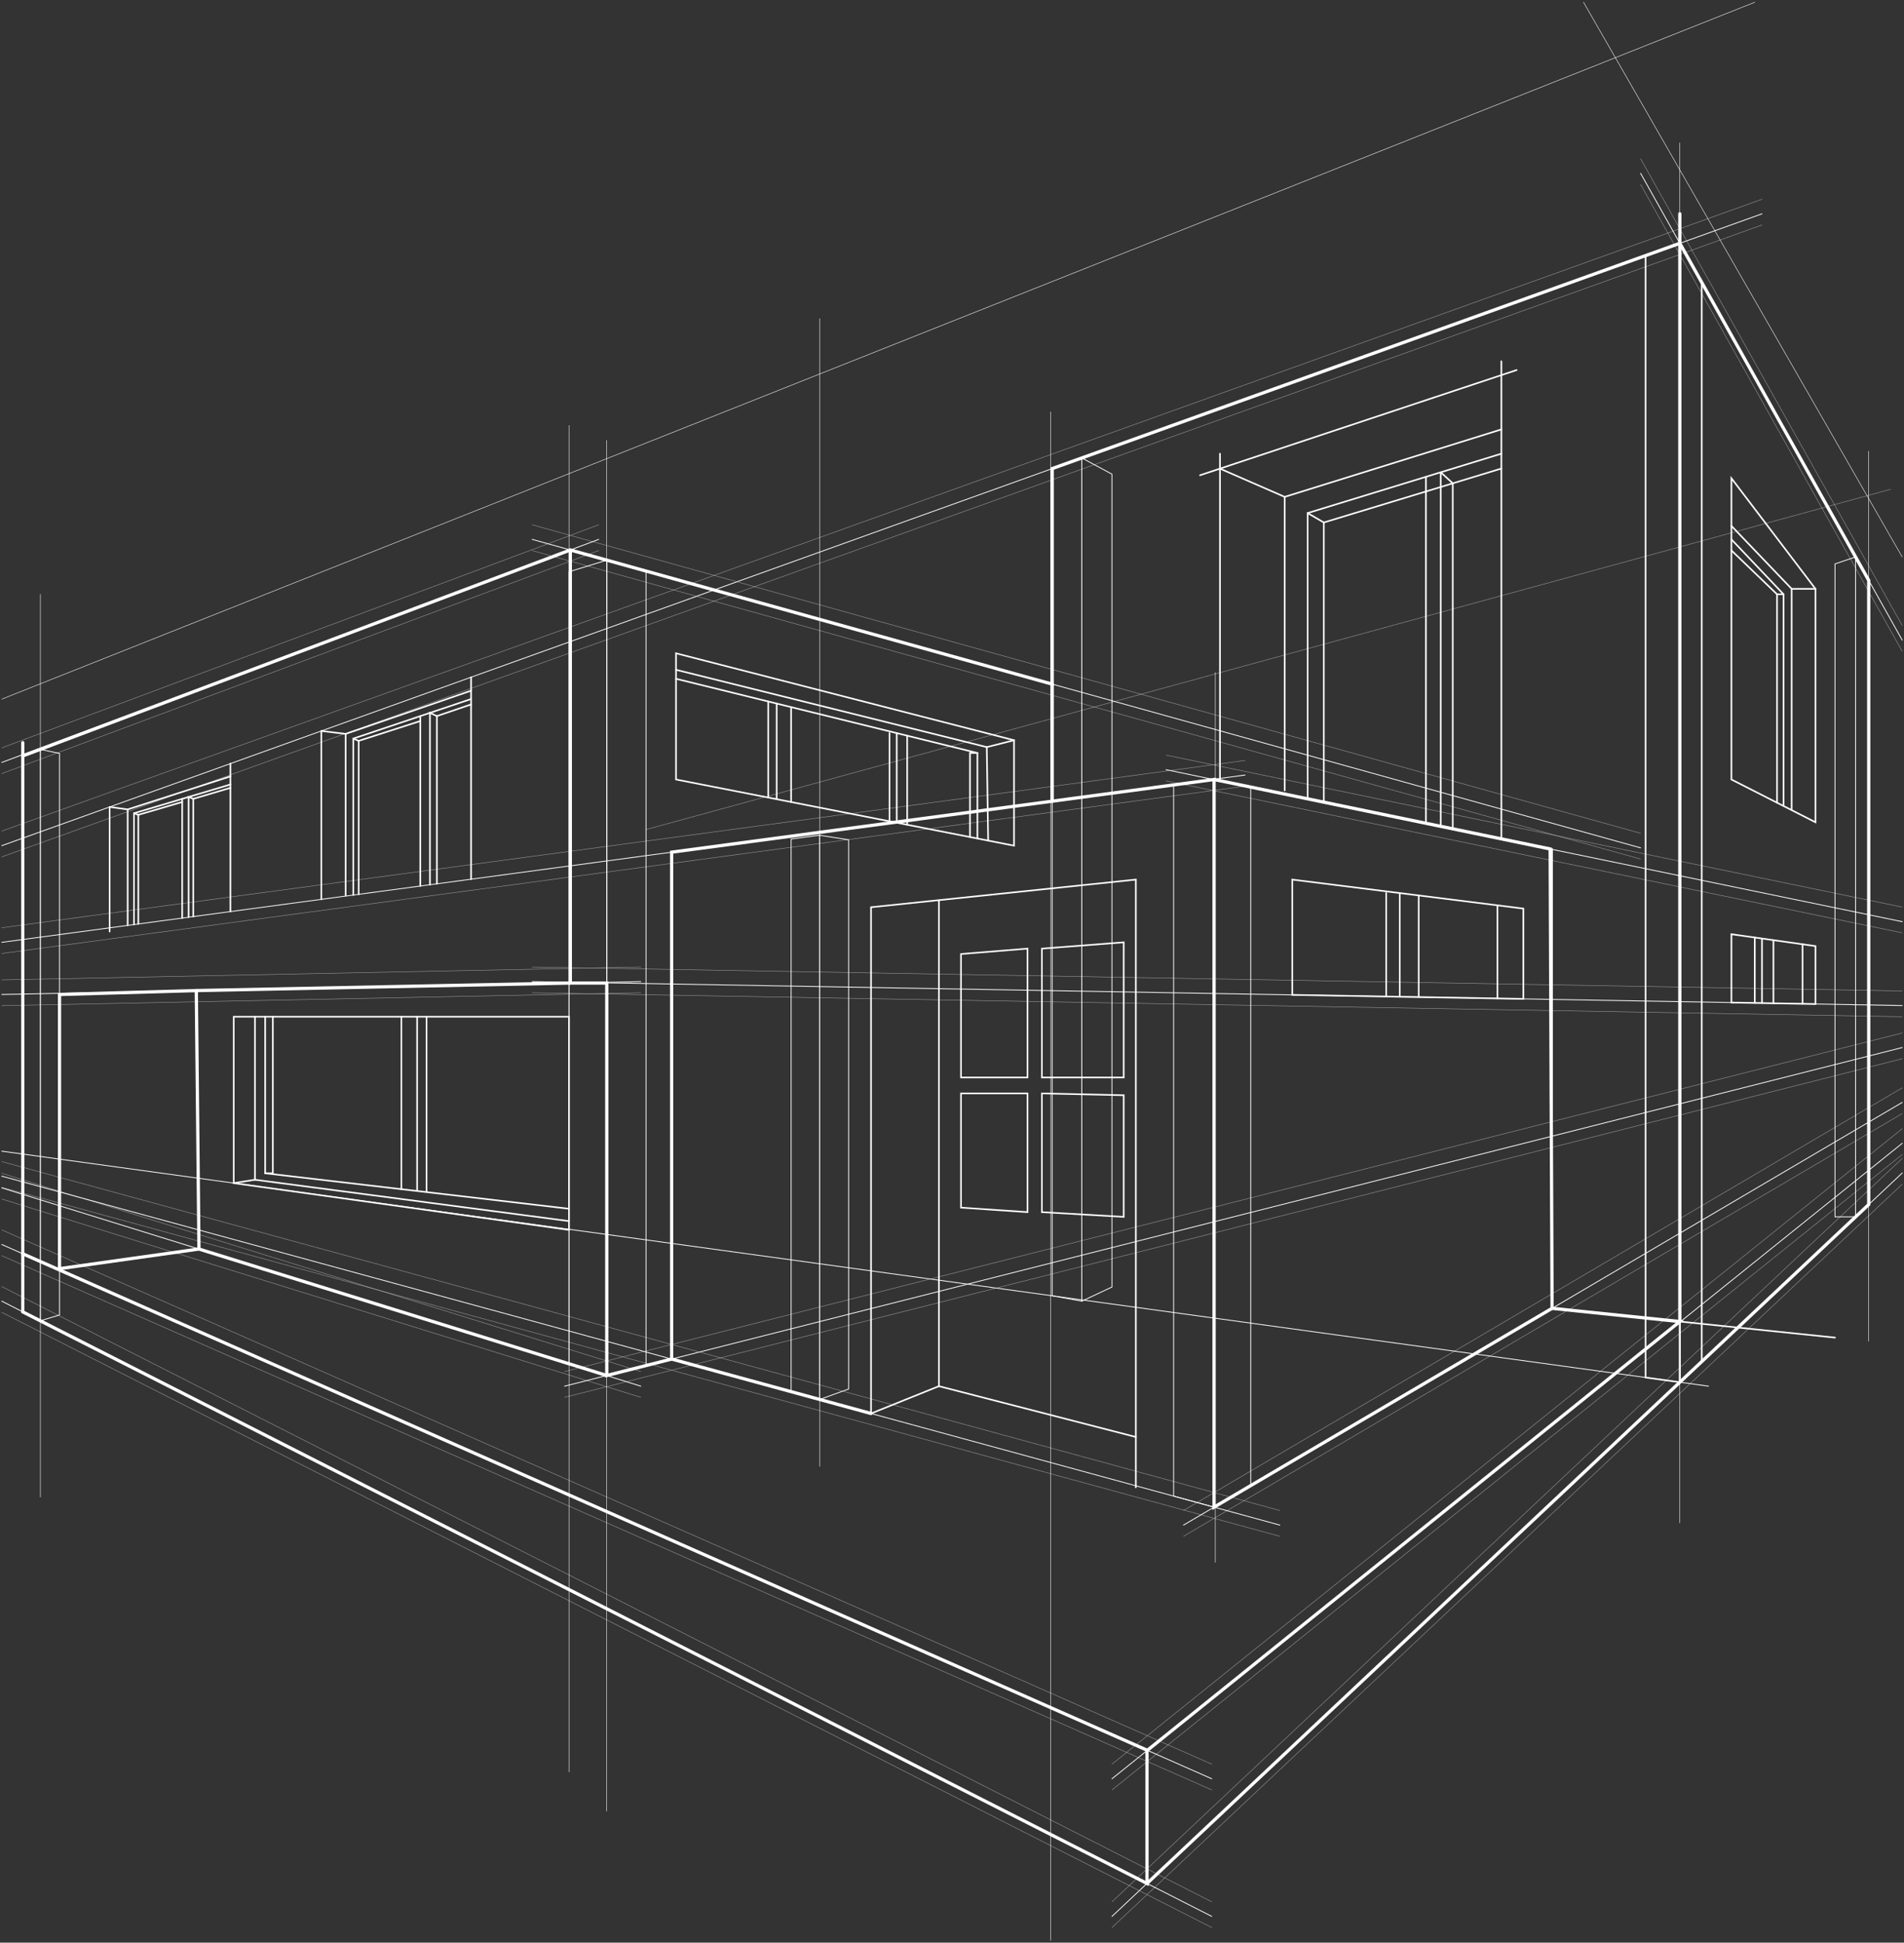 <svg width="606" height="618" viewBox="0 0 606 618" fill="none" xmlns="http://www.w3.org/2000/svg">
<rect x="0" y="0" width="606" height="618" fill="#333333" stroke="none"/>
<path opacity="0.5" d="M205.62 263.9L601.71 155.66" stroke="#FFFFFF" stroke-width="0.15" stroke-miterlimit="10" stroke-linecap="round"/>
<path d="M522.17 55.14L605.43 203.64" stroke="#FFFFFF" stroke-width="0.26" stroke-miterlimit="10" stroke-linecap="round"/>
<path d="M605.43 373.17L353.92 609.65" stroke="#FFFFFF" stroke-width="0.26" stroke-miterlimit="10" stroke-linecap="round"/>
<path d="M605.43 363.72L353.92 565.87" stroke="#FFFFFF" stroke-width="0.26" stroke-miterlimit="10" stroke-linecap="round"/>
<path d="M0.57 242.55L190.55 171.59" stroke="#FFFFFF" stroke-width="0.26" stroke-miterlimit="10" stroke-linecap="round"/>
<path d="M522.17 269.73L169.38 171.59" stroke="#FFFFFF" stroke-width="0.26" stroke-miterlimit="10" stroke-linecap="round"/>
<path d="M0.57 377.89L203.96 440.98" stroke="#FFFFFF" stroke-width="0.26" stroke-miterlimit="10" stroke-linecap="round"/>
<path d="M385.67 565.869L0.57 395.909" stroke="#FFFFFF" stroke-width="0.26" stroke-miterlimit="10" stroke-linecap="round"/>
<path d="M385.67 609.649L0.57 413.939" stroke="#FFFFFF" stroke-width="0.26" stroke-miterlimit="10" stroke-linecap="round"/>
<path d="M371.11 244.859L605.43 293.209" stroke="#FFFFFF" stroke-width="0.26" stroke-miterlimit="10" stroke-linecap="round"/>
<path d="M396.28 246.56L0.57 299.78" stroke="#FFFFFF" stroke-width="0.26" stroke-miterlimit="10" stroke-linecap="round"/>
<path d="M0.57 374.17L407.35 485.18" stroke="#FFFFFF" stroke-width="0.26" stroke-miterlimit="10" stroke-linecap="round"/>
<path d="M376.68 485.18L605.43 350.71" stroke="#FFFFFF" stroke-width="0.26" stroke-miterlimit="10" stroke-linecap="round"/>
<path d="M560.8 68.019L0.57 269.03" stroke="#FFFFFF" stroke-width="0.26" stroke-miterlimit="10" stroke-linecap="round"/>
<path d="M203.96 312.27L0.57 316.37" stroke="#FFFFFF" stroke-width="0.26" stroke-miterlimit="10" stroke-linecap="round"/>
<path d="M169.38 312.27L605.43 319.89" stroke="#FFFFFF" stroke-width="0.26" stroke-miterlimit="10" stroke-linecap="round"/>
<path d="M179.68 440.98L605.43 333.25" stroke="#FFFFFF" stroke-width="0.26" stroke-miterlimit="10" stroke-linecap="round"/>
<g opacity="0.5">
<path d="M522.17 50.5L605.43 199" stroke="#FFFFFF" stroke-width="0.15" stroke-miterlimit="10" stroke-linecap="round"/>
<path d="M605.43 368.53L353.92 605.01" stroke="#FFFFFF" stroke-width="0.15" stroke-miterlimit="10" stroke-linecap="round"/>
<path d="M605.43 359.08L353.92 561.23" stroke="#FFFFFF" stroke-width="0.15" stroke-miterlimit="10" stroke-linecap="round"/>
<path d="M0.57 237.91L190.55 166.95" stroke="#FFFFFF" stroke-width="0.15" stroke-miterlimit="10" stroke-linecap="round"/>
<path d="M522.17 265.09L169.38 166.95" stroke="#FFFFFF" stroke-width="0.15" stroke-miterlimit="10" stroke-linecap="round"/>
<path d="M0.57 373.25L203.96 436.34" stroke="#FFFFFF" stroke-width="0.15" stroke-miterlimit="10" stroke-linecap="round"/>
<path d="M385.67 561.229L0.57 391.27" stroke="#FFFFFF" stroke-width="0.15" stroke-miterlimit="10" stroke-linecap="round"/>
<path d="M385.67 605.01L0.57 409.3" stroke="#FFFFFF" stroke-width="0.15" stroke-miterlimit="10" stroke-linecap="round"/>
<path d="M371.11 240.22L605.43 288.57" stroke="#FFFFFF" stroke-width="0.15" stroke-miterlimit="10" stroke-linecap="round"/>
<path d="M396.28 241.92L0.57 295.14" stroke="#FFFFFF" stroke-width="0.15" stroke-miterlimit="10" stroke-linecap="round"/>
<path d="M0.57 369.53L407.35 480.54" stroke="#FFFFFF" stroke-width="0.15" stroke-miterlimit="10" stroke-linecap="round"/>
<path d="M376.68 480.54L605.43 346.07" stroke="#FFFFFF" stroke-width="0.15" stroke-miterlimit="10" stroke-linecap="round"/>
<path d="M560.8 63.38L0.57 264.39" stroke="#FFFFFF" stroke-width="0.15" stroke-miterlimit="10" stroke-linecap="round"/>
<path d="M203.96 307.63L0.57 311.73" stroke="#FFFFFF" stroke-width="0.15" stroke-miterlimit="10" stroke-linecap="round"/>
<path d="M169.38 307.63L605.43 315.25" stroke="#FFFFFF" stroke-width="0.15" stroke-miterlimit="10" stroke-linecap="round"/>
<path d="M179.68 436.34L605.43 328.61" stroke="#FFFFFF" stroke-width="0.15" stroke-miterlimit="10" stroke-linecap="round"/>
</g>
<g opacity="0.5">
<path d="M522.17 58.7L605.43 207.2" stroke="#FFFFFF" stroke-width="0.15" stroke-miterlimit="10" stroke-linecap="round"/>
<path d="M605.43 376.72L353.92 613.2" stroke="#FFFFFF" stroke-width="0.15" stroke-miterlimit="10" stroke-linecap="round"/>
<path d="M605.43 367.28L353.92 569.42" stroke="#FFFFFF" stroke-width="0.15" stroke-miterlimit="10" stroke-linecap="round"/>
<path d="M0.57 246.11L190.55 175.15" stroke="#FFFFFF" stroke-width="0.15" stroke-miterlimit="10" stroke-linecap="round"/>
<path d="M522.17 273.29L169.38 175.15" stroke="#FFFFFF" stroke-width="0.15" stroke-miterlimit="10" stroke-linecap="round"/>
<path d="M0.57 381.44L203.96 444.53" stroke="#FFFFFF" stroke-width="0.15" stroke-miterlimit="10" stroke-linecap="round"/>
<path d="M385.67 569.42L0.57 399.47" stroke="#FFFFFF" stroke-width="0.15" stroke-miterlimit="10" stroke-linecap="round"/>
<path d="M385.67 613.2L0.57 417.49" stroke="#FFFFFF" stroke-width="0.15" stroke-miterlimit="10" stroke-linecap="round"/>
<path d="M371.11 248.41L605.43 296.76" stroke="#FFFFFF" stroke-width="0.15" stroke-miterlimit="10" stroke-linecap="round"/>
<path d="M396.28 250.11L0.57 303.33" stroke="#FFFFFF" stroke-width="0.15" stroke-miterlimit="10" stroke-linecap="round"/>
<path d="M0.57 377.72L407.35 488.74" stroke="#FFFFFF" stroke-width="0.15" stroke-miterlimit="10" stroke-linecap="round"/>
<path d="M376.68 488.74L605.43 354.26" stroke="#FFFFFF" stroke-width="0.15" stroke-miterlimit="10" stroke-linecap="round"/>
<path d="M560.8 71.57L0.57 272.59" stroke="#FFFFFF" stroke-width="0.15" stroke-miterlimit="10" stroke-linecap="round"/>
<path d="M203.96 315.82L0.57 319.93" stroke="#FFFFFF" stroke-width="0.15" stroke-miterlimit="10" stroke-linecap="round"/>
<path d="M169.38 315.82L605.43 323.45" stroke="#FFFFFF" stroke-width="0.15" stroke-miterlimit="10" stroke-linecap="round"/>
<path d="M179.68 444.531L605.43 336.811" stroke="#FFFFFF" stroke-width="0.15" stroke-miterlimit="10" stroke-linecap="round"/>
</g>
<path d="M7.25 240.48V417.35L12.85 420.16V238.39L7.25 240.48Z" stroke="#FFFFFF" stroke-width="0.26" stroke-miterlimit="10" stroke-linecap="round"/>
<path d="M12.85 238.39L18.94 239.69V418.34L12.85 420.16" stroke="#FFFFFF" stroke-width="0.26" stroke-miterlimit="10" stroke-linecap="round"/>
<path d="M193.12 437.58V178.2L205.62 181.68V434.41L193.12 437.58Z" stroke="#FFFFFF" stroke-width="0.26" stroke-miterlimit="10" stroke-linecap="round"/>
<path d="M193.12 178.2L181.11 181.89V433.87L193.12 437.58V178.2Z" stroke="#FFFFFF" stroke-width="0.26" stroke-miterlimit="10" stroke-linecap="round"/>
<path d="M251.79 266.91V442.73L260.87 445.21V265.72L251.79 266.91Z" stroke="#FFFFFF" stroke-width="0.26" stroke-miterlimit="10" stroke-linecap="round"/>
<path d="M260.87 265.72L270.1 267.16V441.88L260.87 445.21" stroke="#FFFFFF" stroke-width="0.26" stroke-miterlimit="10" stroke-linecap="round"/>
<path d="M386.4 479.469V247.979L373.54 249.619V475.949L386.4 479.469Z" stroke="#FFFFFF" stroke-width="0.26" stroke-miterlimit="10" stroke-linecap="round"/>
<path d="M386.4 247.979L398.08 250.419V472.599L386.4 479.469V247.979Z" stroke="#FFFFFF" stroke-width="0.26" stroke-miterlimit="10" stroke-linecap="round"/>
<path d="M534.65 77.4V439.72L541.62 433.16V89.84L534.65 77.4Z" stroke="#FFFFFF" stroke-width="0.51" stroke-miterlimit="10" stroke-linecap="round"/>
<path d="M534.65 77.4L523.75 81.31V438.22L534.65 439.72V77.4Z" stroke="#FFFFFF" stroke-width="0.51" stroke-miterlimit="10" stroke-linecap="round"/>
<path d="M594.77 184.63V383.19L590.59 387.12V177.18L594.77 184.63Z" stroke="#FFFFFF" stroke-width="0.26" stroke-miterlimit="10" stroke-linecap="round"/>
<path d="M590.59 177.18L584.04 179.39V387.12H590.59" stroke="#FFFFFF" stroke-width="0.26" stroke-miterlimit="10" stroke-linecap="round"/>
<path d="M334.89 149.07V412.23L344.32 413.94V145.69L334.89 149.07Z" stroke="#FFFFFF" stroke-width="0.26" stroke-miterlimit="10" stroke-linecap="round"/>
<path d="M344.32 145.69L353.92 150.85V409.43L344.32 413.94V145.69Z" stroke="#FFFFFF" stroke-width="0.26" stroke-miterlimit="10" stroke-linecap="round"/>
<path d="M543.8 440.98L0.57 366.22" stroke="#FFFFFF" stroke-width="0.26" stroke-miterlimit="10" stroke-linecap="round"/>
<path d="M584.04 425.53L493.99 416.22V270.08" stroke="#FFFFFF" stroke-width="0.51" stroke-miterlimit="10" stroke-linecap="round"/>
<path d="M482.71 117.72L381.94 151.19" stroke="#FFFFFF" stroke-width="0.51" stroke-miterlimit="10" stroke-linecap="round"/>
<path d="M388.29 144.33V247.98" stroke="#FFFFFF" stroke-width="0.51" stroke-miterlimit="10" stroke-linecap="round"/>
<path d="M388.29 149.09L408.89 158.07L477.85 136.61" stroke="#FFFFFF" stroke-width="0.51" stroke-miterlimit="10" stroke-linecap="round"/>
<path d="M408.89 158.07V251.46" stroke="#FFFFFF" stroke-width="0.51" stroke-miterlimit="10" stroke-linecap="round"/>
<path d="M416.19 254.14V163.22L477.85 144.33" stroke="#FFFFFF" stroke-width="0.51" stroke-miterlimit="10" stroke-linecap="round"/>
<path d="M416.19 163.22L421.34 166.22L477.85 149.06" stroke="#FFFFFF" stroke-width="0.51" stroke-miterlimit="10" stroke-linecap="round"/>
<path d="M421.34 166.22V255.22" stroke="#FFFFFF" stroke-width="0.51" stroke-miterlimit="10" stroke-linecap="round"/>
<path d="M453.84 151.69V261.91" stroke="#FFFFFF" stroke-width="0.51" stroke-miterlimit="10" stroke-linecap="round"/>
<path d="M458.55 262.89V150.24L462.38 153.75V263.68" stroke="#FFFFFF" stroke-width="0.51" stroke-linecap="round" stroke-linejoin="round"/>
<path d="M551.07 152.14V247.98L577.82 261.58V187.33L551.07 152.14Z" stroke="#FFFFFF" stroke-width="0.51" stroke-miterlimit="10" stroke-linecap="round"/>
<path d="M577.82 187.33H570.24L551.07 167.3" stroke="#FFFFFF" stroke-width="0.51" stroke-miterlimit="10" stroke-linecap="round"/>
<path d="M570.24 187.33V257.49" stroke="#FFFFFF" stroke-width="0.51" stroke-miterlimit="10" stroke-linecap="round"/>
<path d="M567.66 256.42V189.05L551.07 171.59" stroke="#FFFFFF" stroke-width="0.51" stroke-miterlimit="10" stroke-linecap="round"/>
<path d="M567.66 189.05H565.59L551.07 175.1" stroke="#FFFFFF" stroke-width="0.51" stroke-miterlimit="10" stroke-linecap="round"/>
<path d="M565.59 189.05V255.36" stroke="#FFFFFF" stroke-width="0.51" stroke-miterlimit="10" stroke-linecap="round"/>
<path d="M361.51 473.17V279.82L277.23 288.62V449.67L298.84 440.98V286.36" stroke="#FFFFFF" stroke-width="0.51" stroke-miterlimit="10" stroke-linecap="round"/>
<path d="M298.84 440.979L361.51 457.14" stroke="#FFFFFF" stroke-width="0.51" stroke-miterlimit="10" stroke-linecap="round"/>
<path d="M327.03 301.78L305.86 303.5V342.77H327.03V301.78Z" stroke="#FFFFFF" stroke-width="0.51" stroke-miterlimit="10" stroke-linecap="round"/>
<path d="M331.61 301.78V342.77H357.65V299.78L331.61 301.78Z" stroke="#FFFFFF" stroke-width="0.51" stroke-miterlimit="10" stroke-linecap="round"/>
<path d="M305.86 347.84H327.03V385.61L305.86 384.18V347.84Z" stroke="#FFFFFF" stroke-width="0.51" stroke-miterlimit="10" stroke-linecap="round"/>
<path d="M331.61 347.84V385.61L357.65 387.12V348.42L331.61 347.84Z" stroke="#FFFFFF" stroke-width="0.51" stroke-miterlimit="10" stroke-linecap="round"/>
<path d="M411.3 279.82V316.5L484.85 317.78V289.05L411.3 279.82Z" stroke="#FFFFFF" stroke-width="0.51" stroke-miterlimit="10" stroke-linecap="round"/>
<path d="M476.6 317.64V288.01" stroke="#FFFFFF" stroke-width="0.51" stroke-miterlimit="10" stroke-linecap="round"/>
<path d="M445.52 284.11V317.1" stroke="#FFFFFF" stroke-width="0.51" stroke-miterlimit="10" stroke-linecap="round"/>
<path d="M451.54 284.87V317.1" stroke="#FFFFFF" stroke-width="0.51" stroke-miterlimit="10" stroke-linecap="round"/>
<path d="M441.2 284.11V317.04" stroke="#FFFFFF" stroke-width="0.51" stroke-miterlimit="10" stroke-linecap="round"/>
<path d="M551.07 297.2V318.94L577.82 319.41V300.98L551.07 297.2Z" stroke="#FFFFFF" stroke-width="0.51" stroke-miterlimit="10" stroke-linecap="round"/>
<path d="M573.71 300.4V319.34" stroke="#FFFFFF" stroke-width="0.51" stroke-miterlimit="10" stroke-linecap="round"/>
<path d="M564.44 299.09V319.17" stroke="#FFFFFF" stroke-width="0.51" stroke-miterlimit="10" stroke-linecap="round"/>
<path d="M560.8 298.8V319.11" stroke="#FFFFFF" stroke-width="0.51" stroke-miterlimit="10" stroke-linecap="round"/>
<path d="M558.51 298.25V319.07" stroke="#FFFFFF" stroke-width="0.51" stroke-miterlimit="10" stroke-linecap="round"/>
<path d="M7.25 236.26V398.86L365.18 556.82L534.65 420.42L493.99 416.22L386.4 479.47V247.98L213.77 271.1V432.35" stroke="#FFFFFF" stroke-width="1.03" stroke-miterlimit="10" stroke-linecap="round"/>
<path d="M534.65 68.019V278.6" stroke="#FFFFFF" stroke-width="1.03" stroke-miterlimit="10" stroke-linecap="round"/>
<path d="M181.52 174.97V312.73H193.12V437.58L213.77 432.35L277.23 449.67" stroke="#FFFFFF" stroke-width="1.03" stroke-miterlimit="10" stroke-linecap="round"/>
<path d="M63.32 397.35L18.94 403.6V316.37L62.48 315.13L63.32 397.35ZM63.32 397.35L193.12 437.58" stroke="#FFFFFF" stroke-width="1.03" stroke-miterlimit="10" stroke-linecap="round"/>
<path d="M7.25 398.86V417.35L365.06 599.17V556.82" stroke="#FFFFFF" stroke-width="1.03" stroke-miterlimit="10" stroke-linecap="round"/>
<path d="M365.06 599.17L594.77 383.19V184.63L534.65 77.4L334.89 149.07V217.64L181.52 174.97L7.25 240.48" stroke="#FFFFFF" stroke-width="1.03" stroke-miterlimit="10" stroke-linecap="round"/>
<path d="M334.89 217.64V254.84" stroke="#FFFFFF" stroke-width="1.03" stroke-miterlimit="10" stroke-linecap="round"/>
<path d="M534.65 420.42V278.6" stroke="#FFFFFF" stroke-width="1.03" stroke-miterlimit="10" stroke-linecap="round"/>
<path d="M386.4 247.979L493.38 270.079L493.99 416.219" stroke="#FFFFFF" stroke-width="1.03" stroke-miterlimit="10" stroke-linecap="round"/>
<path d="M215.16 207.83V247.98L322.74 269.03V235.49L215.16 207.83Z" stroke="#FFFFFF" stroke-width="0.51" stroke-miterlimit="10" stroke-linecap="round"/>
<path d="M322.74 235.49L314.07 237.68L314.51 267.42" stroke="#FFFFFF" stroke-width="0.51" stroke-miterlimit="10" stroke-linecap="round"/>
<path d="M314.07 237.68L215.16 213.08" stroke="#FFFFFF" stroke-width="0.51" stroke-miterlimit="10" stroke-linecap="round"/>
<path d="M311.09 266.75V239.55L215.16 215.94" stroke="#FFFFFF" stroke-width="0.51" stroke-miterlimit="10" stroke-linecap="round"/>
<path d="M311.09 239.55H308.72V266.29" stroke="#FFFFFF" stroke-width="0.51" stroke-miterlimit="10" stroke-linecap="round"/>
<path d="M288.74 234.05V262.38" stroke="#FFFFFF" stroke-width="0.51" stroke-miterlimit="10" stroke-linecap="round"/>
<path d="M285.41 233.229V261.469" stroke="#FFFFFF" stroke-width="0.51" stroke-miterlimit="10" stroke-linecap="round"/>
<path d="M283.11 233.229V261.379" stroke="#FFFFFF" stroke-width="0.51" stroke-miterlimit="10" stroke-linecap="round"/>
<path d="M251.79 225.38V255.15" stroke="#FFFFFF" stroke-width="0.51" stroke-miterlimit="10" stroke-linecap="round"/>
<path d="M247.2 254.25V223.83" stroke="#FFFFFF" stroke-width="0.51" stroke-miterlimit="10" stroke-linecap="round"/>
<path d="M244.51 223.16V253.61" stroke="#FFFFFF" stroke-width="0.51" stroke-miterlimit="10" stroke-linecap="round"/>
<path d="M181.52 312.73L62.48 315.13" stroke="#FFFFFF" stroke-width="1.03" stroke-miterlimit="10" stroke-linecap="round"/>
<path d="M149.93 215.44V279.69" stroke="#FFFFFF" stroke-width="0.51" stroke-miterlimit="10" stroke-linecap="round"/>
<path d="M102.27 232.54V286.1" stroke="#FFFFFF" stroke-width="0.51" stroke-miterlimit="10" stroke-linecap="round"/>
<path d="M73.33 242.93V289.99" stroke="#FFFFFF" stroke-width="0.51" stroke-miterlimit="10" stroke-linecap="round"/>
<path d="M34.9 256.71V296.34" stroke="#FFFFFF" stroke-width="0.51" stroke-miterlimit="10" stroke-linecap="round"/>
<path d="M34.9 256.71L40.63 257.5V294.39" stroke="#FFFFFF" stroke-width="0.51" stroke-miterlimit="10" stroke-linecap="round"/>
<path d="M40.63 257.5L73.33 246.99" stroke="#FFFFFF" stroke-width="0.51" stroke-miterlimit="10" stroke-linecap="round"/>
<path d="M102.27 232.54L110.01 233.47V284.9" stroke="#FFFFFF" stroke-width="0.51" stroke-miterlimit="10" stroke-linecap="round"/>
<path d="M110.01 233.469L149.93 219.729" stroke="#FFFFFF" stroke-width="0.51" stroke-miterlimit="10" stroke-linecap="round"/>
<path d="M112.44 284.73V234.97L149.93 222.38" stroke="#FFFFFF" stroke-width="0.51" stroke-miterlimit="10" stroke-linecap="round"/>
<path d="M133.76 227.81V281.86" stroke="#FFFFFF" stroke-width="0.51" stroke-miterlimit="10" stroke-linecap="round"/>
<path d="M136.84 281.45V226.77L139.05 227.81V281.15" stroke="#FFFFFF" stroke-width="0.51" stroke-miterlimit="10" stroke-linecap="round"/>
<path d="M112.44 234.97L114.16 235.69V284.5" stroke="#FFFFFF" stroke-width="0.51" stroke-miterlimit="10" stroke-linecap="round"/>
<path d="M114.16 235.69L133.76 229.39" stroke="#FFFFFF" stroke-width="0.51" stroke-miterlimit="10" stroke-linecap="round"/>
<path d="M139.05 227.81L149.93 224.1" stroke="#FFFFFF" stroke-width="0.51" stroke-miterlimit="10" stroke-linecap="round"/>
<path d="M42.65 294.12V258.72L73.33 249.56" stroke="#FFFFFF" stroke-width="0.51" stroke-miterlimit="10" stroke-linecap="round"/>
<path d="M57.99 254.14V292.05" stroke="#FFFFFF" stroke-width="0.51" stroke-miterlimit="10" stroke-linecap="round"/>
<path d="M60.03 291.78V253.53L61.51 254.14V291.58" stroke="#FFFFFF" stroke-width="0.51" stroke-miterlimit="10" stroke-linecap="round"/>
<path d="M42.65 258.72L44.02 259.22V293.93" stroke="#FFFFFF" stroke-width="0.51" stroke-miterlimit="10" stroke-linecap="round"/>
<path d="M44.02 259.22L57.99 255.14" stroke="#FFFFFF" stroke-width="0.51" stroke-miterlimit="10" stroke-linecap="round"/>
<path d="M61.51 254.14L73.33 250.64" stroke="#FFFFFF" stroke-width="0.51" stroke-miterlimit="10" stroke-linecap="round"/>
<path d="M12.85 189.05V476.25" stroke="#FFFFFF" stroke-width="0.15" stroke-miterlimit="10" stroke-linecap="round"/>
<path d="M181.11 135.33V563.72" stroke="#FFFFFF" stroke-width="0.15" stroke-miterlimit="10" stroke-linecap="round"/>
<path d="M193.12 140.07V576.17" stroke="#FFFFFF" stroke-width="0.15" stroke-miterlimit="10" stroke-linecap="round"/>
<path d="M334.39 131.04V617.29" stroke="#FFFFFF" stroke-width="0.15" stroke-miterlimit="10" stroke-linecap="round"/>
<path d="M534.65 45.44V484.45" stroke="#FFFFFF" stroke-width="0.15" stroke-miterlimit="10" stroke-linecap="round"/>
<path d="M260.87 101.37V466.49" stroke="#FFFFFF" stroke-width="0.15" stroke-miterlimit="10" stroke-linecap="round"/>
<path d="M594.77 143.55V426.69" stroke="#FFFFFF" stroke-width="0.15" stroke-miterlimit="10" stroke-linecap="round"/>
<path d="M386.82 213.9V497.04" stroke="#FFFFFF" stroke-width="0.15" stroke-miterlimit="10" stroke-linecap="round"/>
<path d="M0.57 222.41L558.51 0.71" stroke="#FFFFFF" stroke-width="0.15" stroke-miterlimit="10" stroke-linecap="round"/>
<path d="M605.43 177.18L504 0.71" stroke="#FFFFFF" stroke-width="0.15" stroke-miterlimit="10" stroke-linecap="round"/>
<path d="M477.85 114.94V266.51" stroke="#FFFFFF" stroke-width="0.51" stroke-miterlimit="10" stroke-linecap="round"/>
<path d="M74.39 323.45H181.11V391.27L74.39 376.38V323.45Z" stroke="#FFFFFF" stroke-width="0.51" stroke-miterlimit="10" stroke-linecap="round"/>
<path d="M81.15 323.45V375.31L74.39 376.38" stroke="#FFFFFF" stroke-width="0.51" stroke-miterlimit="10" stroke-linecap="round"/>
<path d="M81.15 375.31L181.11 388.47" stroke="#FFFFFF" stroke-width="0.51" stroke-miterlimit="10" stroke-linecap="round"/>
<path d="M84.4 323.45V373.25L181.11 384.54" stroke="#FFFFFF" stroke-width="0.51" stroke-miterlimit="10" stroke-linecap="round"/>
<path d="M127.75 323.45V378.31" stroke="#FFFFFF" stroke-width="0.51" stroke-miterlimit="10" stroke-linecap="round"/>
<path d="M135.76 378.89V323.45" stroke="#FFFFFF" stroke-width="0.51" stroke-miterlimit="10" stroke-linecap="round"/>
<path d="M132.76 323.45V378.89" stroke="#FFFFFF" stroke-width="0.51" stroke-miterlimit="10" stroke-linecap="round"/>
<path d="M84.4 373.25H86.84V323.45" stroke="#FFFFFF" stroke-width="0.51" stroke-miterlimit="10" stroke-linecap="round"/>
</svg>
